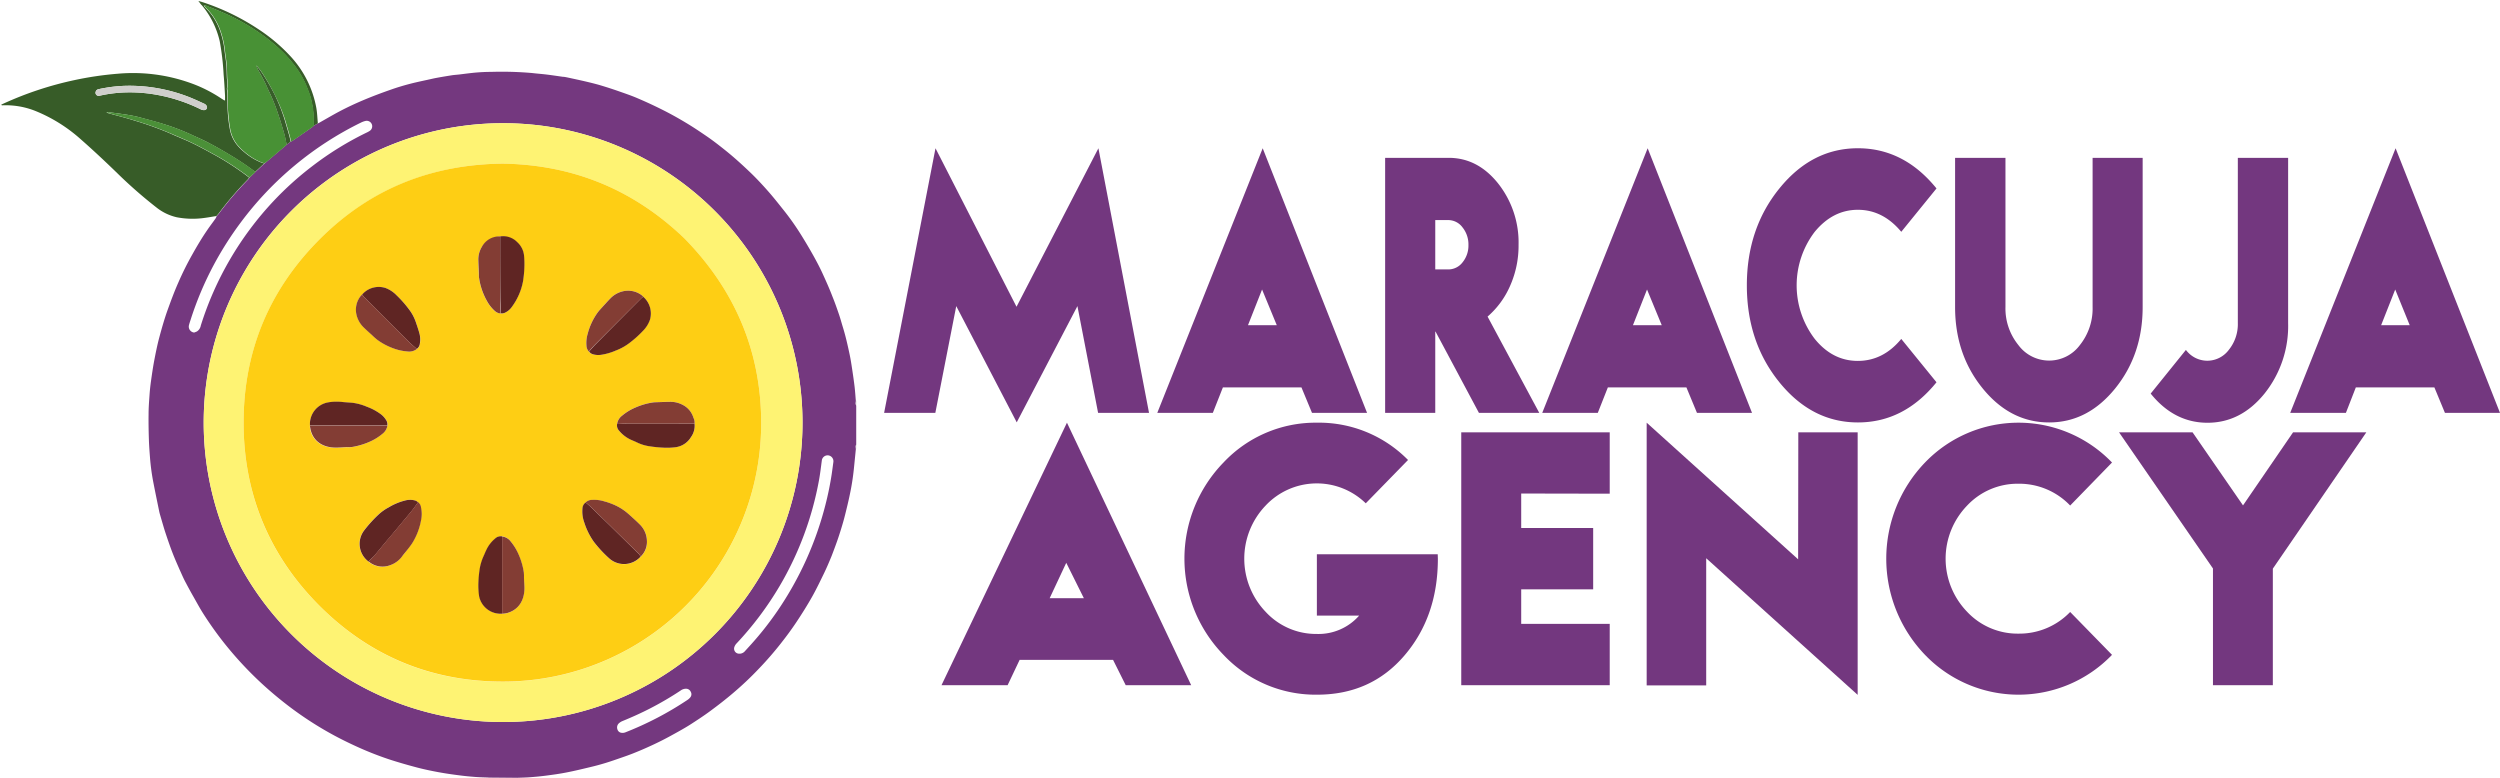 <svg id="Ellisse_8_Image" data-name="Ellisse 8 Image" xmlns="http://www.w3.org/2000/svg" viewBox="0 0 709.75 220.9"><defs><style>.cls-1,.cls-3{fill:none;}.cls-2{fill:#74387f;}.cls-10,.cls-11,.cls-12,.cls-13,.cls-2,.cls-3,.cls-4,.cls-5,.cls-6,.cls-7,.cls-8,.cls-9{fill-rule:evenodd;}.cls-4{fill:#986ca1;}.cls-5{fill:#cfcfcc;}.cls-6{fill:#375c28;}.cls-7{fill:#fef373;}.cls-8{fill:#489135;}.cls-9{fill:#4b9038;}.cls-10{fill:#375d29;}.cls-11{fill:#fece14;}.cls-12{fill:#5f2523;}.cls-13{fill:#833d34;}.cls-14{fill:#73377f;}</style></defs><path class="cls-1" d="M142.67,268.16H4V47.26H59.87c.15,1,.38,1.2,1.2,1.28a2.94,2.94,0,0,1,.31.3,24.54,24.54,0,0,1,5,10.09,73.1,73.1,0,0,1,1.11,9.42c.19,2,.29,4.07.41,6.1,0,.44,0,.89,0,1.33-.09,0-.15,0-.18,0l-.86-.53a39.61,39.61,0,0,0-7.1-3.78A48.49,48.49,0,0,0,37.46,68.2,94.48,94.48,0,0,0,25.16,70,97.26,97.26,0,0,0,4.93,76.73c-.2.09-.4.2-.6.3a.4.4,0,0,0,.36.13A22.73,22.73,0,0,1,14,78.74a44.1,44.1,0,0,1,12.93,7.94c3.59,3.15,7.07,6.41,10.5,9.74a130.25,130.25,0,0,0,11.2,9.8A14.34,14.34,0,0,0,54.34,109a23.85,23.85,0,0,0,7.95.16c1.09-.14,2.18-.35,3.27-.52a3.26,3.26,0,0,1-.28.63c-.79,1.12-1.63,2.2-2.39,3.33-1.54,2.27-2.94,4.63-4.28,7a85.18,85.18,0,0,0-3.9,7.83c-1.16,2.7-2.24,5.44-3.2,8.22-.87,2.5-1.6,5.06-2.28,7.62-.54,2.05-1,4.14-1.36,6.23s-.66,4-.94,5.94c-.18,1.27-.32,2.55-.41,3.84-.13,1.86-.26,3.72-.28,5.59,0,2.39,0,4.79.09,7.19.05,1.74.19,3.48.32,5.21a62.9,62.9,0,0,0,1,7.24c.52,2.68,1.07,5.34,1.62,8,.14.65.35,1.29.53,1.93.4,1.33.77,2.66,1.2,4,.64,1.9,1.29,3.81,2,5.68.63,1.65,1.35,3.27,2.06,4.89.53,1.2,1.08,2.39,1.67,3.56s1.28,2.46,2,3.67c1,1.74,2,3.5,3,5.19Q64.18,225.35,67,229a102.17,102.17,0,0,0,11.43,12.46,107.59,107.59,0,0,0,8.34,6.91,99.06,99.06,0,0,0,10.34,6.74c2.47,1.4,5,2.68,7.59,3.87a92.51,92.51,0,0,0,9.66,3.85c2.63.87,5.3,1.63,8,2.34,2,.53,4.05.95,6.09,1.33s3.91.64,5.88.89c1.53.21,3.08.35,4.63.47,1.21.09,2.44.11,3.66.16A.27.27,0,0,0,142.67,268.16Z" transform="translate(-4 -47.26)"/><path class="cls-2" d="M142.64,268c-1.22-.05-2.45-.07-3.66-.16-1.55-.12-3.1-.26-4.63-.47-2-.25-3.93-.53-5.88-.89s-4.08-.8-6.09-1.33c-2.68-.71-5.35-1.47-8-2.34a92.51,92.51,0,0,1-9.66-3.85c-2.59-1.19-5.12-2.47-7.59-3.87a99.06,99.06,0,0,1-10.34-6.74,107.59,107.59,0,0,1-8.34-6.91A102.17,102.17,0,0,1,67,229q-2.85-3.68-5.35-7.62c-1.07-1.69-2-3.45-3-5.19-.69-1.21-1.34-2.43-2-3.67S55.55,210.18,55,209c-.71-1.62-1.43-3.24-2.06-4.89-.72-1.87-1.37-3.78-2-5.68-.43-1.32-.8-2.65-1.2-4-.18-.64-.39-1.28-.53-1.93-.55-2.67-1.1-5.33-1.62-8a62.9,62.9,0,0,1-1-7.24c-.13-1.73-.27-3.47-.32-5.21-.08-2.4-.12-4.8-.09-7.19,0-1.87.15-3.73.28-5.59.09-1.29.23-2.57.41-3.84.28-2,.57-4,.94-5.94s.82-4.18,1.36-6.23c.68-2.56,1.41-5.12,2.28-7.62,1-2.78,2-5.52,3.2-8.22a85.18,85.18,0,0,1,3.9-7.83c1.34-2.4,2.74-4.76,4.28-7,.76-1.13,1.6-2.21,2.39-3.33a3.26,3.26,0,0,0,.28-.63c.22-.25.46-.49.66-.75a93.88,93.88,0,0,1,8.17-9.54,4.81,4.81,0,0,0,.47-.62l1.7-1.63,2.58-2.41,1.47-1.25c.89-.75,1.78-1.5,2.66-2.26l2.11-1.78,1.14-.87a5.12,5.12,0,0,0,.57-.3q2.68-1.84,5.37-3.72A5.73,5.73,0,0,0,93,83l1.24-.72a1.79,1.79,0,0,0,.32-.13c2-1.12,4-2.31,6-3.36s4.2-2.08,6.36-3c2.57-1.09,5.19-2.08,7.82-3,1.87-.67,3.77-1.24,5.69-1.74,2.2-.57,4.42-1,6.64-1.51,1.71-.35,3.43-.62,5.15-.9.71-.11,1.43-.15,2.14-.23,1.58-.19,3.17-.41,4.75-.55,1.41-.12,2.82-.19,4.23-.19a99.33,99.33,0,0,1,11.7.32c1.37.17,2.76.26,4.13.43,1.54.19,3.07.42,4.61.64.4,0,.81.09,1.21.17,1.8.39,3.59.77,5.38,1.19,1.4.33,2.79.67,4.17,1.08q2.5.75,5,1.62c1.87.66,3.76,1.29,5.57,2.08q3.75,1.6,7.4,3.45c2.17,1.1,4.3,2.3,6.39,3.56s4,2.55,6,3.92c1.59,1.1,3.12,2.29,4.64,3.5,2.4,1.9,4.68,3.94,6.9,6.05,2,1.88,3.86,3.86,5.66,5.91,1.42,1.61,2.76,3.3,4.11,5a73.36,73.36,0,0,1,5.34,7.54q1.72,2.77,3.32,5.62c.93,1.67,1.83,3.36,2.63,5.1,1,2.19,2,4.41,2.85,6.65.67,1.64,1.25,3.31,1.83,5,.37,1.08.67,2.19,1,3.29.85,2.69,1.47,5.44,2.05,8.2.29,1.38.5,2.78.71,4.17.25,1.65.49,3.31.69,5,.15,1.31.23,2.62.34,3.93,0,.44-.16.89.11,1.31v11.09c-.27.41-.1.87-.11,1.3l-.57,5.7a68.61,68.61,0,0,1-1.13,7.15c-.39,1.9-.85,3.78-1.32,5.66-.33,1.34-.71,2.67-1.12,4s-.79,2.51-1.23,3.75-1,2.75-1.52,4.09c-.66,1.62-1.35,3.23-2.1,4.8-1.11,2.28-2.2,4.57-3.44,6.77-1.37,2.42-2.84,4.77-4.38,7.08-1.37,2.07-2.85,4.07-4.37,6a95.23,95.23,0,0,1-6.25,7.21,92.9,92.9,0,0,1-7.57,7.15c-2,1.7-4.12,3.34-6.26,4.92-1.76,1.31-3.61,2.52-5.45,3.71-1.18.77-2.41,1.47-3.64,2.16-1.54.86-3.09,1.72-4.67,2.52s-3,1.46-4.53,2.14c-1.27.57-2.55,1.1-3.84,1.61-1,.39-2,.75-3,1.09-1.55.54-3.11,1.09-4.68,1.57-1.38.42-2.76.8-4.16,1.13-2.3.55-4.59,1.11-6.91,1.56-1.9.38-3.82.64-5.73.89-1.56.21-3.14.35-4.71.47-1.21.09-2.44.11-3.66.16ZM61.83,167.24a85,85,0,1,0,85.07-85A84.93,84.93,0,0,0,61.83,167.24Zm-2.71-25.57a7.61,7.61,0,0,0,.79-.31,2.51,2.51,0,0,0,1.1-1.69,91.65,91.65,0,0,1,20.72-35.4A90.5,90.5,0,0,1,92.57,94.5a89.41,89.41,0,0,1,15.58-9.63,6,6,0,0,0,.75-.41,1.56,1.56,0,0,0-1.2-2.85,5.76,5.76,0,0,0-1.2.44,94.21,94.21,0,0,0-34.2,28.43,95.92,95.92,0,0,0-7.62,12A93.32,93.32,0,0,0,58.13,138c-.17.54-.37,1.09-.5,1.65A1.69,1.69,0,0,0,59.12,141.67ZM240.6,178.39a1.68,1.68,0,0,0-1.44-1.85,1.66,1.66,0,0,0-1.85,1.5c-.25,1.88-.47,3.76-.81,5.62a91.48,91.48,0,0,1-11.12,29.9,92,92,0,0,1-12.27,16.37,2.8,2.8,0,0,0-.65,1.1,1.42,1.42,0,0,0,1.33,1.81,2,2,0,0,0,1.57-.58l1.45-1.59a90.15,90.15,0,0,0,7.93-10,94.7,94.7,0,0,0,13.61-30.12q1.11-4.32,1.78-8.73C240.31,180.6,240.46,179.41,240.6,178.39Zm-41.88,64.4a2.56,2.56,0,0,0-1.51.53,91.59,91.59,0,0,1-8.62,5.05c-2.58,1.33-5.23,2.52-7.92,3.62a3.36,3.36,0,0,0-1,.65,1.59,1.59,0,0,0-.39,1.67,1.36,1.36,0,0,0,1.22,1,2.15,2.15,0,0,0,1-.12,92.82,92.82,0,0,0,17.7-9.24,3.35,3.35,0,0,0,.74-.67,1.39,1.39,0,0,0,.17-1.61A1.46,1.46,0,0,0,198.72,242.79Z" transform="translate(-4 -47.26)"/><path class="cls-3" d="M247,161c-.11-1.31-.19-2.62-.34-3.93-.2-1.65-.44-3.31-.69-5-.21-1.39-.42-2.79-.71-4.17-.58-2.76-1.2-5.51-2.05-8.2-.34-1.1-.64-2.21-1-3.29-.58-1.67-1.16-3.34-1.83-5-.9-2.24-1.83-4.46-2.85-6.65-.8-1.74-1.7-3.43-2.63-5.1q-1.59-2.85-3.32-5.62a73.36,73.36,0,0,0-5.34-7.54c-1.35-1.68-2.69-3.37-4.11-5-1.8-2-3.68-4-5.66-5.91-2.22-2.11-4.5-4.15-6.9-6.05-1.52-1.21-3.05-2.4-4.64-3.5-2-1.37-4-2.69-6-3.92s-4.22-2.46-6.39-3.56q-3.65-1.84-7.4-3.45c-1.81-.79-3.7-1.42-5.57-2.08q-2.46-.87-5-1.62c-1.38-.41-2.77-.75-4.17-1.08-1.79-.42-3.58-.8-5.38-1.19-.4-.08-.81-.12-1.21-.17-1.54-.22-3.07-.45-4.61-.64-1.37-.17-2.76-.26-4.13-.43a99.33,99.33,0,0,0-11.7-.32c-1.41,0-2.82.07-4.23.19-1.58.14-3.17.36-4.75.55-.71.08-1.43.12-2.14.23-1.72.28-3.44.55-5.15.9-2.22.46-4.44.94-6.64,1.51-1.92.5-3.82,1.07-5.69,1.74-2.63.94-5.25,1.93-7.82,3-2.16.9-4.28,1.91-6.36,3s-4,2.24-6,3.36a1.79,1.79,0,0,1-.32.13c-.14-1.48-.18-3-.44-4.42a29.31,29.31,0,0,0-7.11-14.39,48.72,48.72,0,0,0-9.36-7.95,65.06,65.06,0,0,0-15.81-7.65c-.36-.12-.74-.21-1.21-.34.31.4.54.71.76,1-.82-.08-1-.32-1.2-1.28h187.2V161A.11.11,0,0,0,247,161Z" transform="translate(-4 -47.26)"/><path class="cls-3" d="M150.76,268c1.22-.05,2.45-.07,3.66-.16,1.57-.12,3.15-.26,4.71-.47,1.91-.25,3.83-.51,5.73-.89,2.32-.45,4.61-1,6.91-1.56,1.4-.33,2.78-.71,4.16-1.13,1.57-.48,3.13-1,4.68-1.57,1-.34,2-.7,3-1.09,1.29-.51,2.57-1,3.84-1.61,1.52-.68,3-1.39,4.53-2.14s3.13-1.66,4.67-2.52c1.23-.69,2.46-1.39,3.64-2.16,1.84-1.19,3.69-2.4,5.45-3.71,2.14-1.58,4.22-3.22,6.26-4.92a92.9,92.9,0,0,0,7.57-7.15,95.23,95.23,0,0,0,6.25-7.21c1.52-2,3-4,4.37-6,1.54-2.31,3-4.66,4.38-7.08,1.24-2.2,2.33-4.49,3.44-6.77.75-1.57,1.44-3.18,2.1-4.8.55-1.34,1-2.72,1.52-4.09s.85-2.49,1.23-3.75.79-2.66,1.12-4c.47-1.88.93-3.76,1.32-5.66a68.61,68.61,0,0,0,1.13-7.15l.57-5.7.06,0,0,0v93.46H150.73A.27.27,0,0,0,150.76,268Z" transform="translate(-4 -47.26)"/><path class="cls-4" d="M150.76,268a.27.27,0,0,1,0,.12h-8.06a.27.27,0,0,1,0-.12Z" transform="translate(-4 -47.26)"/><path class="cls-5" d="M247,161a.11.11,0,0,1,.11,0v1.3C246.8,161.9,247,161.45,247,161Z" transform="translate(-4 -47.26)"/><path class="cls-5" d="M247.07,174.7l0,0-.06,0c0-.43-.16-.89.11-1.3Z" transform="translate(-4 -47.26)"/><path class="cls-6" d="M61.07,48.54c-.22-.3-.45-.61-.76-1,.47.13.85.22,1.21.34a65.06,65.06,0,0,1,15.81,7.65,48.72,48.72,0,0,1,9.36,7.95A29.31,29.31,0,0,1,93.8,77.86c.26,1.45.3,2.94.44,4.42L93,83c0-.48,0-1,0-1.44a21.25,21.25,0,0,0-.42-4.7,20,20,0,0,0-.82-3.1c-.4-1.07-.8-2.14-1.29-3.17a26.83,26.83,0,0,0-3.5-5.5c-.68-.83-1.38-1.65-2.12-2.43a50.3,50.3,0,0,0-5.76-5,59,59,0,0,0-6.19-4,52.63,52.63,0,0,0-4.74-2.4c-1.63-.75-3.29-1.44-5-2.09a2.19,2.19,0,0,0-1.34-.31,5.94,5.94,0,0,0,.4.48,21.33,21.33,0,0,1,2,2.31,18,18,0,0,1,2.51,5.13,25.08,25.08,0,0,1,1,4.68c.14,1.4.4,2.78.52,4.18s.08,2.68.17,4a7.8,7.8,0,0,1,0,2.64.9.9,0,0,0,0,.28c0,.36.09.71.11,1.07.07,1.74,0,3.49.11,5.24s.3,3.36.6,5a10.07,10.07,0,0,0,1.85,4.29,14.56,14.56,0,0,0,2.2,2.24,17.28,17.28,0,0,0,4.73,2.94c.32.13.67.21,1,.32l-2.58,2.41a74.56,74.56,0,0,0-6.65-4.5c-2-1.21-4-2.39-6.1-3.49-1.8-1-3.66-1.77-5.51-2.63a61.69,61.69,0,0,0-7.56-2.9c-2.34-.74-4.73-1.34-7.1-2-1-.25-1.91-.44-2.87-.61s-2.21-.34-3.32-.5c-.94-.13-1.89-.24-2.83-.35,0,0-.11.06-.27.16l.88.25c2.37.65,4.76,1.25,7.1,2a92.63,92.63,0,0,1,10.05,3.62c2.19,1,4.41,1.85,6.56,2.89s4.2,2.2,6.29,3.33a77.66,77.66,0,0,1,9.63,6.34,4.81,4.81,0,0,1-.47.62,93.88,93.88,0,0,0-8.17,9.54c-.2.26-.44.5-.66.75-1.09.17-2.18.38-3.27.52a23.85,23.85,0,0,1-7.95-.16,14.34,14.34,0,0,1-5.73-2.73,130.25,130.25,0,0,1-11.2-9.8c-3.43-3.33-6.91-6.59-10.5-9.74A44.1,44.1,0,0,0,14,78.74a22.73,22.73,0,0,0-9.29-1.58A.4.4,0,0,1,4.33,77c.2-.1.4-.21.6-.3A97.26,97.26,0,0,1,25.16,70a94.48,94.48,0,0,1,12.3-1.81,48.49,48.49,0,0,1,22.29,3.27,39.61,39.61,0,0,1,7.1,3.78l.86.53s.09,0,.18,0c0-.44,0-.89,0-1.33-.12-2-.22-4.07-.41-6.1a73.1,73.1,0,0,0-1.11-9.42,24.54,24.54,0,0,0-5-10.09A2.94,2.94,0,0,0,61.07,48.54ZM40.88,73.48a42.88,42.88,0,0,1,8.15.79,46.56,46.56,0,0,1,12.08,4.09,1.84,1.84,0,0,0,.83.16.8.8,0,0,0,.69-1.23,1.46,1.46,0,0,0-.62-.56c-1.44-.66-2.87-1.33-4.34-1.91A46.79,46.79,0,0,0,42.4,71.64a40,40,0,0,0-8.53.57c-.66.11-1.32.24-2,.4a1,1,0,0,0-.74.81.84.84,0,0,0,.35.88.89.89,0,0,0,.88.11A38.54,38.54,0,0,1,40.88,73.48Z" transform="translate(-4 -47.26)"/><path class="cls-7" d="M61.83,167.24a85,85,0,1,1,84.36,85A85,85,0,0,1,61.83,167.24Zm84.71-73.53c-19.95.28-37.35,7.2-51.6,21.32s-21.73,31.69-21.78,52,7.14,37.79,21.48,52.17,31.68,21.53,51.84,21.59a73.32,73.32,0,0,0,73.62-73.41c0-20.4-7.51-37.83-21.77-52.38C183.9,101.1,166.68,94,146.54,93.71Z" transform="translate(-4 -47.26)"/><path class="cls-8" d="M79.14,93.64c-.33-.11-.68-.19-1-.32a17.28,17.28,0,0,1-4.73-2.94,14.56,14.56,0,0,1-2.2-2.24,10.07,10.07,0,0,1-1.85-4.29c-.3-1.68-.45-3.35-.6-5s0-3.5-.11-5.24c0-.36-.07-.71-.11-1.07a.9.9,0,0,1,0-.28,7.8,7.8,0,0,0,0-2.64c-.09-1.33-.06-2.68-.17-4s-.38-2.78-.52-4.18a25.08,25.08,0,0,0-1-4.68,18,18,0,0,0-2.51-5.13,21.33,21.33,0,0,0-2-2.31,5.94,5.94,0,0,1-.4-.48,2.19,2.19,0,0,1,1.34.31c1.67.65,3.33,1.34,5,2.09a52.63,52.63,0,0,1,4.74,2.4,59,59,0,0,1,6.19,4,50.3,50.3,0,0,1,5.76,5c.74.78,1.44,1.6,2.12,2.43a26.83,26.83,0,0,1,3.5,5.5c.49,1,.89,2.1,1.29,3.17a20,20,0,0,1,.82,3.1,21.25,21.25,0,0,1,.42,4.7c0,.48,0,1,0,1.44a5.73,5.73,0,0,1-.54.46q-2.68,1.88-5.37,3.72a5.12,5.12,0,0,1-.57.3c-.14-.6-.26-1.21-.43-1.8q-.66-2.34-1.36-4.67A51.25,51.25,0,0,0,82,74.17a59.15,59.15,0,0,0-3.84-6.63,16.2,16.2,0,0,0-1.4-1.7l-.15-.15-.06-.06.06.07a.93.93,0,0,1,.14.14c.16.37.28.75.47,1.1.62,1.18,1.3,2.33,1.9,3.52.52,1,.94,2.09,1.44,3.12a51.3,51.3,0,0,1,2.4,6c.66,1.91,1.24,3.85,1.8,5.8.28,1,.44,2,.66,3l-2.11,1.78c-.88.76-1.77,1.51-2.66,2.26Z" transform="translate(-4 -47.26)"/><path class="cls-9" d="M74.86,97.68a77.66,77.66,0,0,0-9.63-6.34c-2.09-1.13-4.16-2.29-6.29-3.33s-4.37-1.93-6.56-2.89A92.63,92.63,0,0,0,42.33,81.5c-2.34-.73-4.73-1.33-7.1-2l-.88-.25c.16-.1.22-.16.27-.16.94.11,1.89.22,2.83.35,1.11.16,2.22.31,3.32.5s1.92.36,2.87.61c2.37.62,4.76,1.22,7.1,2a61.69,61.69,0,0,1,7.56,2.9c1.85.86,3.71,1.68,5.51,2.63,2.07,1.1,4.1,2.28,6.1,3.49a74.56,74.56,0,0,1,6.65,4.5Z" transform="translate(-4 -47.26)"/><path class="cls-10" d="M76.72,65.84a16.2,16.2,0,0,1,1.4,1.7A59.15,59.15,0,0,1,82,74.17,51.25,51.25,0,0,1,84.73,81q.7,2.33,1.36,4.67c.17.59.29,1.2.43,1.8l-1.14.87c-.22-1-.38-2-.66-3-.56-1.95-1.14-3.89-1.8-5.8a51.3,51.3,0,0,0-2.4-6c-.5-1-.92-2.1-1.44-3.12-.6-1.19-1.28-2.34-1.9-3.52-.19-.35-.31-.73-.47-1.1Z" transform="translate(-4 -47.26)"/><path class="cls-5" d="M40.88,73.48a38.54,38.54,0,0,0-8.49.93.89.89,0,0,1-.88-.11.84.84,0,0,1-.35-.88,1,1,0,0,1,.74-.81c.65-.16,1.31-.29,2-.4a40,40,0,0,1,8.53-.57,46.79,46.79,0,0,1,15.27,3.18c1.47.58,2.9,1.25,4.34,1.91a1.46,1.46,0,0,1,.62.56.8.8,0,0,1-.69,1.23,1.84,1.84,0,0,1-.83-.16A46.56,46.56,0,0,0,49,74.27,42.88,42.88,0,0,0,40.88,73.48Z" transform="translate(-4 -47.26)"/><path class="cls-11" d="M146.54,93.71c20.14.28,37.36,7.39,51.79,21.26,14.26,14.55,21.76,32,21.77,52.38a73.32,73.32,0,0,1-73.62,73.41c-20.16-.06-37.58-7.29-51.84-21.59S73.1,187.29,73.16,167s7.41-37.72,21.78-52S126.59,94,146.54,93.71ZM114,168.07a2.11,2.11,0,0,0-.29-1.45,6,6,0,0,0-1.69-1.83,15.52,15.52,0,0,0-3.78-2,15.14,15.14,0,0,0-4.06-1.13c-1-.1-1.91-.12-2.86-.23a14.07,14.07,0,0,0-4.15.11A6.23,6.23,0,0,0,92,168.07a5,5,0,0,0,0,.78c.62,3.48,3.3,5.35,6.71,5.51,1.22.06,2.44-.08,3.66-.13a9.22,9.22,0,0,0,1.29,0,20.67,20.67,0,0,0,4.94-1.41,15.22,15.22,0,0,0,3.85-2.33A3.73,3.73,0,0,0,114,168.07Zm32.57,53.42a9,9,0,0,0,1.28-.13c3.24-.88,4.82-3.37,5-6.57.07-1.24-.08-2.49-.12-3.74a11,11,0,0,0-.05-1.29,19.78,19.78,0,0,0-1.39-4.87A15.42,15.42,0,0,0,149,201a3.62,3.62,0,0,0-2.37-1.46,2.32,2.32,0,0,0-2,.64,9.23,9.23,0,0,0-2.5,3.28c-.29.58-.52,1.19-.79,1.77a14.11,14.11,0,0,0-1.15,4.13,31.35,31.35,0,0,0-.28,3.21,21.44,21.44,0,0,0,.19,3.93A6.21,6.21,0,0,0,146.55,221.49ZM170.19,190a2.24,2.24,0,0,0-.83,1.75,9,9,0,0,0,.53,3.88,19.84,19.84,0,0,0,2.69,5.44,34.74,34.74,0,0,0,4.32,4.68,6.31,6.31,0,0,0,9-.46,5.72,5.72,0,0,0,1.78-4.46,6.74,6.74,0,0,0-2.11-4.74c-1.07-1.07-2.22-2.05-3.33-3.07a15.42,15.42,0,0,0-4.07-2.51,19.7,19.7,0,0,0-2.65-.91,9.46,9.46,0,0,0-3.26-.41A2.69,2.69,0,0,0,170.19,190Zm-47.54-.12a1.79,1.79,0,0,0-.75-.51,5.27,5.27,0,0,0-3,0,16.58,16.58,0,0,0-4.55,1.91,13.6,13.6,0,0,0-2.85,2,36.55,36.55,0,0,0-4.18,4.61,6.26,6.26,0,0,0,1.3,8.8.24.24,0,0,0,.09.11,6.08,6.08,0,0,0,6,.94,7,7,0,0,0,3.28-2.36c.47-.59,1-1.19,1.42-1.8s1.08-1.35,1.55-2.07a18.46,18.46,0,0,0,2.51-6.52,8.43,8.43,0,0,0,0-3.57A2.21,2.21,0,0,0,122.65,189.85Zm-.3-43.52a2.14,2.14,0,0,0,.89-1.65,6.52,6.52,0,0,0-.14-2.78c-.32-1.05-.69-2.08-1-3.13a12.55,12.55,0,0,0-1.9-3.6,31.75,31.75,0,0,0-3.6-4.09,8.48,8.48,0,0,0-3.15-2.07,6.24,6.24,0,0,0-6.63,1.89,3.94,3.94,0,0,0-.5.5,6.27,6.27,0,0,0-1,5.46,7.21,7.21,0,0,0,2,3.35c.77.75,1.57,1.47,2.37,2.19a19.14,19.14,0,0,0,1.51,1.33,17.94,17.94,0,0,0,4.2,2.27,14.68,14.68,0,0,0,4.31,1A3.51,3.51,0,0,0,122.35,146.33Zm23.78-10.11a2.1,2.1,0,0,0,1.25-.22,5,5,0,0,0,1.88-1.62,17.66,17.66,0,0,0,3.15-7.16,32.53,32.53,0,0,0,.42-4.64,23.36,23.36,0,0,0-.08-2.36,6,6,0,0,0-2-4.26,6.74,6.74,0,0,0-9.95,1.36,6.9,6.9,0,0,0-1,4c0,1.51.1,3,.15,4.52a2.25,2.25,0,0,0,.06.36,18.67,18.67,0,0,0,2.17,6.4,10.52,10.52,0,0,0,2.28,2.93A2.63,2.63,0,0,0,146.13,136.22Zm40.47-4.73a3.07,3.07,0,0,0-.38-.42,6.4,6.4,0,0,0-5.44-1.13,7.17,7.17,0,0,0-3.49,2c-.82.84-1.6,1.72-2.39,2.58-.38.43-.78.84-1.13,1.3a18.12,18.12,0,0,0-2.91,6.11,9,9,0,0,0-.37,3.34,2.62,2.62,0,0,0,.68,1.75,2,2,0,0,0,1,.74,5.38,5.38,0,0,0,2.55.17,16.38,16.38,0,0,0,4-1.17,15.29,15.29,0,0,0,3.59-1.92,30,30,0,0,0,4.14-3.66,8.31,8.31,0,0,0,2-3.15A6.31,6.31,0,0,0,186.6,131.49Zm14.58,36a2.8,2.8,0,0,0-.32-1.66,6,6,0,0,0-3.1-3.69,7.31,7.31,0,0,0-3.52-.84c-1.53,0-3.06.09-4.6.14-.11,0-.23,0-.35.05a19.3,19.3,0,0,0-4.87,1.42,14.91,14.91,0,0,0-3.84,2.34,3.48,3.48,0,0,0-1.38,2.35,2.16,2.16,0,0,0,.56,1.9A9.42,9.42,0,0,0,183,172c.61.29,1.24.52,1.84.82a12.09,12.09,0,0,0,3.61,1.11,37,37,0,0,0,4.06.4,19.15,19.15,0,0,0,3.3-.13,6,6,0,0,0,4.41-2.9A5.47,5.47,0,0,0,201.18,167.52Z" transform="translate(-4 -47.26)"/><path class="cls-10" d="M76.71,65.84a.93.93,0,0,0-.14-.14h0l.15.15Z" transform="translate(-4 -47.26)"/><path class="cls-10" d="M76.57,65.7l-.06-.07.06.06Z" transform="translate(-4 -47.26)"/><path class="cls-12" d="M201.18,167.52a5.47,5.47,0,0,1-1,3.81,6,6,0,0,1-4.41,2.9,19.15,19.15,0,0,1-3.3.13,37,37,0,0,1-4.06-.4,12.09,12.09,0,0,1-3.61-1.11c-.6-.3-1.23-.53-1.84-.82a9.42,9.42,0,0,1-3.2-2.5,2.16,2.16,0,0,1-.56-1.9c.93,0,1.86-.12,2.79-.12h14.66Z" transform="translate(-4 -47.26)"/><path class="cls-12" d="M186.6,131.49a6.31,6.31,0,0,1,1.91,6.58,8.31,8.31,0,0,1-2,3.15,30,30,0,0,1-4.14,3.66,15.29,15.29,0,0,1-3.59,1.92,16.38,16.38,0,0,1-4,1.17,5.38,5.38,0,0,1-2.55-.17,2,2,0,0,1-1-.74c.58-.64,1.12-1.31,1.72-1.92Q179.45,138.57,186,132C186.19,131.83,186.4,131.67,186.6,131.49Z" transform="translate(-4 -47.26)"/><path class="cls-12" d="M146,114.37a5.63,5.63,0,0,1,4.81,1.59,6,6,0,0,1,2,4.26,23.36,23.36,0,0,1,.08,2.36,32.53,32.53,0,0,1-.42,4.64,17.66,17.66,0,0,1-3.15,7.16,5,5,0,0,1-1.88,1.62,2.1,2.1,0,0,1-1.25.22c0-1.63-.14-3.25-.14-4.88C146,125.69,146,120,146,114.37Z" transform="translate(-4 -47.26)"/><path class="cls-12" d="M106.79,130.9a6.24,6.24,0,0,1,6.63-1.89,8.48,8.48,0,0,1,3.15,2.07,31.75,31.75,0,0,1,3.6,4.09,12.55,12.55,0,0,1,1.9,3.6c.34,1,.71,2.08,1,3.13a6.52,6.52,0,0,1,.14,2.78,2.14,2.14,0,0,1-.89,1.65c-.63-.56-1.28-1.09-1.87-1.67q-6.6-6.58-13.17-13.17C107.13,131.31,107,131.1,106.79,130.9Z" transform="translate(-4 -47.26)"/><path class="cls-12" d="M108.65,206.7a6.26,6.26,0,0,1-1.3-8.8,36.55,36.55,0,0,1,4.18-4.61,13.6,13.6,0,0,1,2.85-2,16.58,16.58,0,0,1,4.55-1.91,5.27,5.27,0,0,1,3,0,1.79,1.79,0,0,1,.75.51c-.54.75-1.05,1.52-1.63,2.24-.8,1-1.65,2-2.48,3s-1.83,2.19-2.75,3.29c-.65.79-1.31,1.57-2,2.36l-1.55,1.87c-.68.83-1.36,1.66-2.06,2.47C109.71,205.61,109.17,206.15,108.65,206.7Z" transform="translate(-4 -47.26)"/><path class="cls-12" d="M185.89,205.26a6.31,6.31,0,0,1-9,.46,34.74,34.74,0,0,1-4.32-4.68,19.84,19.84,0,0,1-2.69-5.44,9,9,0,0,1-.53-3.88,2.24,2.24,0,0,1,.83-1.75,1,1,0,0,1,.32.13c.46.39.91.78,1.34,1.19l5.16,5,8.35,8.22A5,5,0,0,1,185.89,205.26Z" transform="translate(-4 -47.26)"/><path class="cls-12" d="M146.55,221.49a6.21,6.21,0,0,1-6.54-5,21.44,21.44,0,0,1-.19-3.93,31.35,31.35,0,0,1,.28-3.21,14.11,14.11,0,0,1,1.15-4.13c.27-.58.5-1.19.79-1.77a9.23,9.23,0,0,1,2.5-3.28,2.32,2.32,0,0,1,2-.64c0,.57,0,1.15,0,1.72Q146.56,211.39,146.55,221.49Z" transform="translate(-4 -47.26)"/><path class="cls-12" d="M92,168.07a6.23,6.23,0,0,1,5.12-6.57,14.07,14.07,0,0,1,4.15-.11c1,.11,1.91.13,2.86.23a15.14,15.14,0,0,1,4.06,1.13,15.52,15.52,0,0,1,3.78,2,6,6,0,0,1,1.69,1.83,2.11,2.11,0,0,1,.29,1.45H92Z" transform="translate(-4 -47.26)"/><path class="cls-13" d="M92,168.07h22a3.73,3.73,0,0,1-1.46,2.38,15.22,15.22,0,0,1-3.85,2.33,20.67,20.67,0,0,1-4.94,1.41,9.22,9.22,0,0,1-1.29,0c-1.22.05-2.44.19-3.66.13-3.41-.16-6.09-2-6.71-5.51A5,5,0,0,1,92,168.07Z" transform="translate(-4 -47.26)"/><path class="cls-13" d="M146.55,221.49q0-10.11,0-20.2c0-.57,0-1.15,0-1.72A3.62,3.62,0,0,1,149,201a15.42,15.42,0,0,1,2.32,3.86,19.78,19.78,0,0,1,1.39,4.87,11,11,0,0,1,.05,1.29c0,1.25.19,2.5.12,3.74-.18,3.2-1.76,5.69-5,6.57A9,9,0,0,1,146.55,221.49Z" transform="translate(-4 -47.26)"/><path class="cls-13" d="M108.65,206.7c.52-.55,1.06-1.09,1.56-1.66.7-.81,1.38-1.64,2.06-2.47l1.55-1.87c.66-.79,1.32-1.57,2-2.36.92-1.1,1.83-2.2,2.75-3.29s1.68-2,2.48-3c.58-.72,1.09-1.49,1.63-2.24a2.21,2.21,0,0,1,.86,1.58,8.43,8.43,0,0,1,0,3.57,18.46,18.46,0,0,1-2.51,6.52c-.47.72-1,1.38-1.55,2.07s-1,1.21-1.42,1.8a7,7,0,0,1-3.28,2.36,6.08,6.08,0,0,1-6-.94A.24.24,0,0,1,108.65,206.7Z" transform="translate(-4 -47.26)"/><path class="cls-13" d="M185.89,205.26a5,5,0,0,0-.53-.74L177,196.3l-5.16-5c-.43-.41-.88-.8-1.34-1.19a1,1,0,0,0-.32-.13,2.69,2.69,0,0,1,2.06-.81,9.46,9.46,0,0,1,3.26.41,19.7,19.7,0,0,1,2.65.91,15.42,15.42,0,0,1,4.07,2.51c1.11,1,2.26,2,3.33,3.07a6.74,6.74,0,0,1,2.11,4.74A5.72,5.72,0,0,1,185.89,205.26Z" transform="translate(-4 -47.26)"/><path class="cls-13" d="M186.6,131.49c-.2.18-.41.34-.59.53q-6.57,6.55-13.12,13.12c-.6.61-1.14,1.28-1.72,1.92a2.62,2.62,0,0,1-.68-1.75,9,9,0,0,1,.37-3.34,18.12,18.12,0,0,1,2.91-6.11c.35-.46.75-.87,1.13-1.3.79-.86,1.57-1.74,2.39-2.58a7.17,7.17,0,0,1,3.49-2,6.4,6.4,0,0,1,5.44,1.13A3.07,3.07,0,0,1,186.6,131.49Z" transform="translate(-4 -47.26)"/><path class="cls-13" d="M106.79,130.9c.18.2.34.41.52.59q6.59,6.58,13.17,13.17c.59.58,1.24,1.11,1.87,1.67a3.51,3.51,0,0,1-2.68.71,14.68,14.68,0,0,1-4.31-1,17.94,17.94,0,0,1-4.2-2.27,19.14,19.14,0,0,1-1.51-1.33c-.8-.72-1.6-1.44-2.37-2.19a7.21,7.21,0,0,1-2-3.35,6.27,6.27,0,0,1,1-5.46A3.94,3.94,0,0,1,106.79,130.9Z" transform="translate(-4 -47.26)"/><path class="cls-13" d="M201.18,167.52l-4.53,0H182c-.93,0-1.86.08-2.79.12a3.48,3.48,0,0,1,1.38-2.35,14.91,14.91,0,0,1,3.84-2.34,19.3,19.3,0,0,1,4.87-1.42c.12,0,.24-.05.35-.05,1.54-.05,3.07-.12,4.6-.14a7.31,7.31,0,0,1,3.52.84,6,6,0,0,1,3.1,3.69A2.8,2.8,0,0,1,201.18,167.52Z" transform="translate(-4 -47.26)"/><path class="cls-13" d="M146,114.37c0,5.66,0,11.32,0,17,0,1.63.09,3.25.14,4.88a2.63,2.63,0,0,1-1.67-.72,10.52,10.52,0,0,1-2.28-2.93,18.67,18.67,0,0,1-2.17-6.4,2.25,2.25,0,0,1-.06-.36c0-1.5-.12-3-.15-4.52a6.9,6.9,0,0,1,1-4A5.63,5.63,0,0,1,146,114.37Z" transform="translate(-4 -47.26)"/><path class="cls-14" d="M315.75,164.48l-5.87-30.32-17.23,33-17.17-33-5.94,30.32H255l14.59-75.13,23,45,23.25-45,14.37,75.13Z" transform="translate(-4 -47.26)"/><path class="cls-14" d="M376.48,164.48l-3-7.24h-22.3l-2.86,7.24H332.55l29.93-75.13,29.63,75.13Zm-10-24.89-4.18-10.14-4,10.14Z" transform="translate(-4 -47.26)"/><path class="cls-14" d="M415.29,92.07q8.2,0,14,7.24a27,27,0,0,1,5.83,17.47,28.07,28.07,0,0,1-2.38,11.58,24.37,24.37,0,0,1-6.42,8.78L441,164.48H423.87L411.55,141.4h-.08v23.08H397.24V92.07Zm-3.82,31.68h3.74a5.09,5.09,0,0,0,4-2,7.5,7.5,0,0,0,1.68-4.93,7.69,7.69,0,0,0-1.68-5,5.05,5.05,0,0,0-4-2.08h-3.74Z" transform="translate(-4 -47.26)"/><path class="cls-14" d="M485.77,164.48l-3-7.24h-22.3l-2.86,7.24H441.84l29.93-75.13,29.63,75.13Zm-10-24.89-4.18-10.14-4,10.14Z" transform="translate(-4 -47.26)"/><path class="cls-14" d="M553.77,155.79q-9.24,11.4-22.3,11.4t-22.3-11.4q-9.24-11.4-9.24-27.52t9.24-27.51q9.24-11.42,22.3-11.41t22.3,11.41l-10,12.31q-5.2-6.25-12.32-6.25t-12.28,6.29a25.08,25.08,0,0,0,0,30.32q5.09,6.3,12.28,6.29t12.32-6.24Z" transform="translate(-4 -47.26)"/><path class="cls-14" d="M612.3,134.43q0,13.48-7.81,23.12t-18.74,9.64q-11,0-18.85-9.64t-7.85-23.12V92.07h14.3v42.36A16.47,16.47,0,0,0,577,145.2a10.86,10.86,0,0,0,17.5,0,16.6,16.6,0,0,0,3.59-10.77V92.07H612.3Z" transform="translate(-4 -47.26)"/><path class="cls-14" d="M653.6,139a30.71,30.71,0,0,1-6.71,20q-6.72,8.28-16.18,8.28T614.58,159l10-12.4a7.56,7.56,0,0,0,6.08,3.07,7.65,7.65,0,0,0,6.13-3.12,11.6,11.6,0,0,0,2.53-7.56V92.07H653.6Z" transform="translate(-4 -47.26)"/><path class="cls-14" d="M698.12,164.48l-3-7.24H672.82L670,164.48H654.19l29.92-75.13,29.64,75.13Zm-10-24.89L684,129.45l-4,10.14Z" transform="translate(-4 -47.26)"/><path class="cls-14" d="M323.59,241.79,320,234.6H293.47l-3.41,7.19H271.29l35.62-74.53,35.27,74.53Zm-11.88-24.7-5-10.05L302,217.09Z" transform="translate(-4 -47.26)"/><path class="cls-14" d="M412.21,205.87q0,16.42-9.52,27.52T377.9,244.48a35.87,35.87,0,0,1-26.55-11.31,39.15,39.15,0,0,1,0-54.6,35.87,35.87,0,0,1,26.55-11.31,35.47,35.47,0,0,1,25.84,10.59l-12,12.3a19.92,19.92,0,0,0-28.42.63,21.79,21.79,0,0,0,0,30.18,19.48,19.48,0,0,0,14.54,6.28,15.35,15.35,0,0,0,12-5.21h-12V204.61h34.31Z" transform="translate(-4 -47.26)"/><path class="cls-14" d="M435.87,187.37v9.79H456.3v17.42H435.87v9.79H461v17.42H418.85V170H461v17.42Z" transform="translate(-4 -47.26)"/><path class="cls-14" d="M514.54,170h16.85v74.53l-43-38.79v36.1H471.49V167.26l43,38.79Z" transform="translate(-4 -47.26)"/><path class="cls-14" d="M603.6,233.17a36.81,36.81,0,0,1-53.09,0,39.38,39.38,0,0,1,0-54.6,36.81,36.81,0,0,1,53.09,0l-11.88,12.21a20,20,0,0,0-14.67-6.19,19.65,19.65,0,0,0-14.62,6.24,21.67,21.67,0,0,0,0,30.08,19.65,19.65,0,0,0,14.62,6.24A20,20,0,0,0,591.72,221Z" transform="translate(-4 -47.26)"/><path class="cls-14" d="M649.26,241.79h-17V208.65L605.6,170h20.87l14.32,20.74L655,170H675.8l-26.54,38.7Z" transform="translate(-4 -47.26)"/></svg>